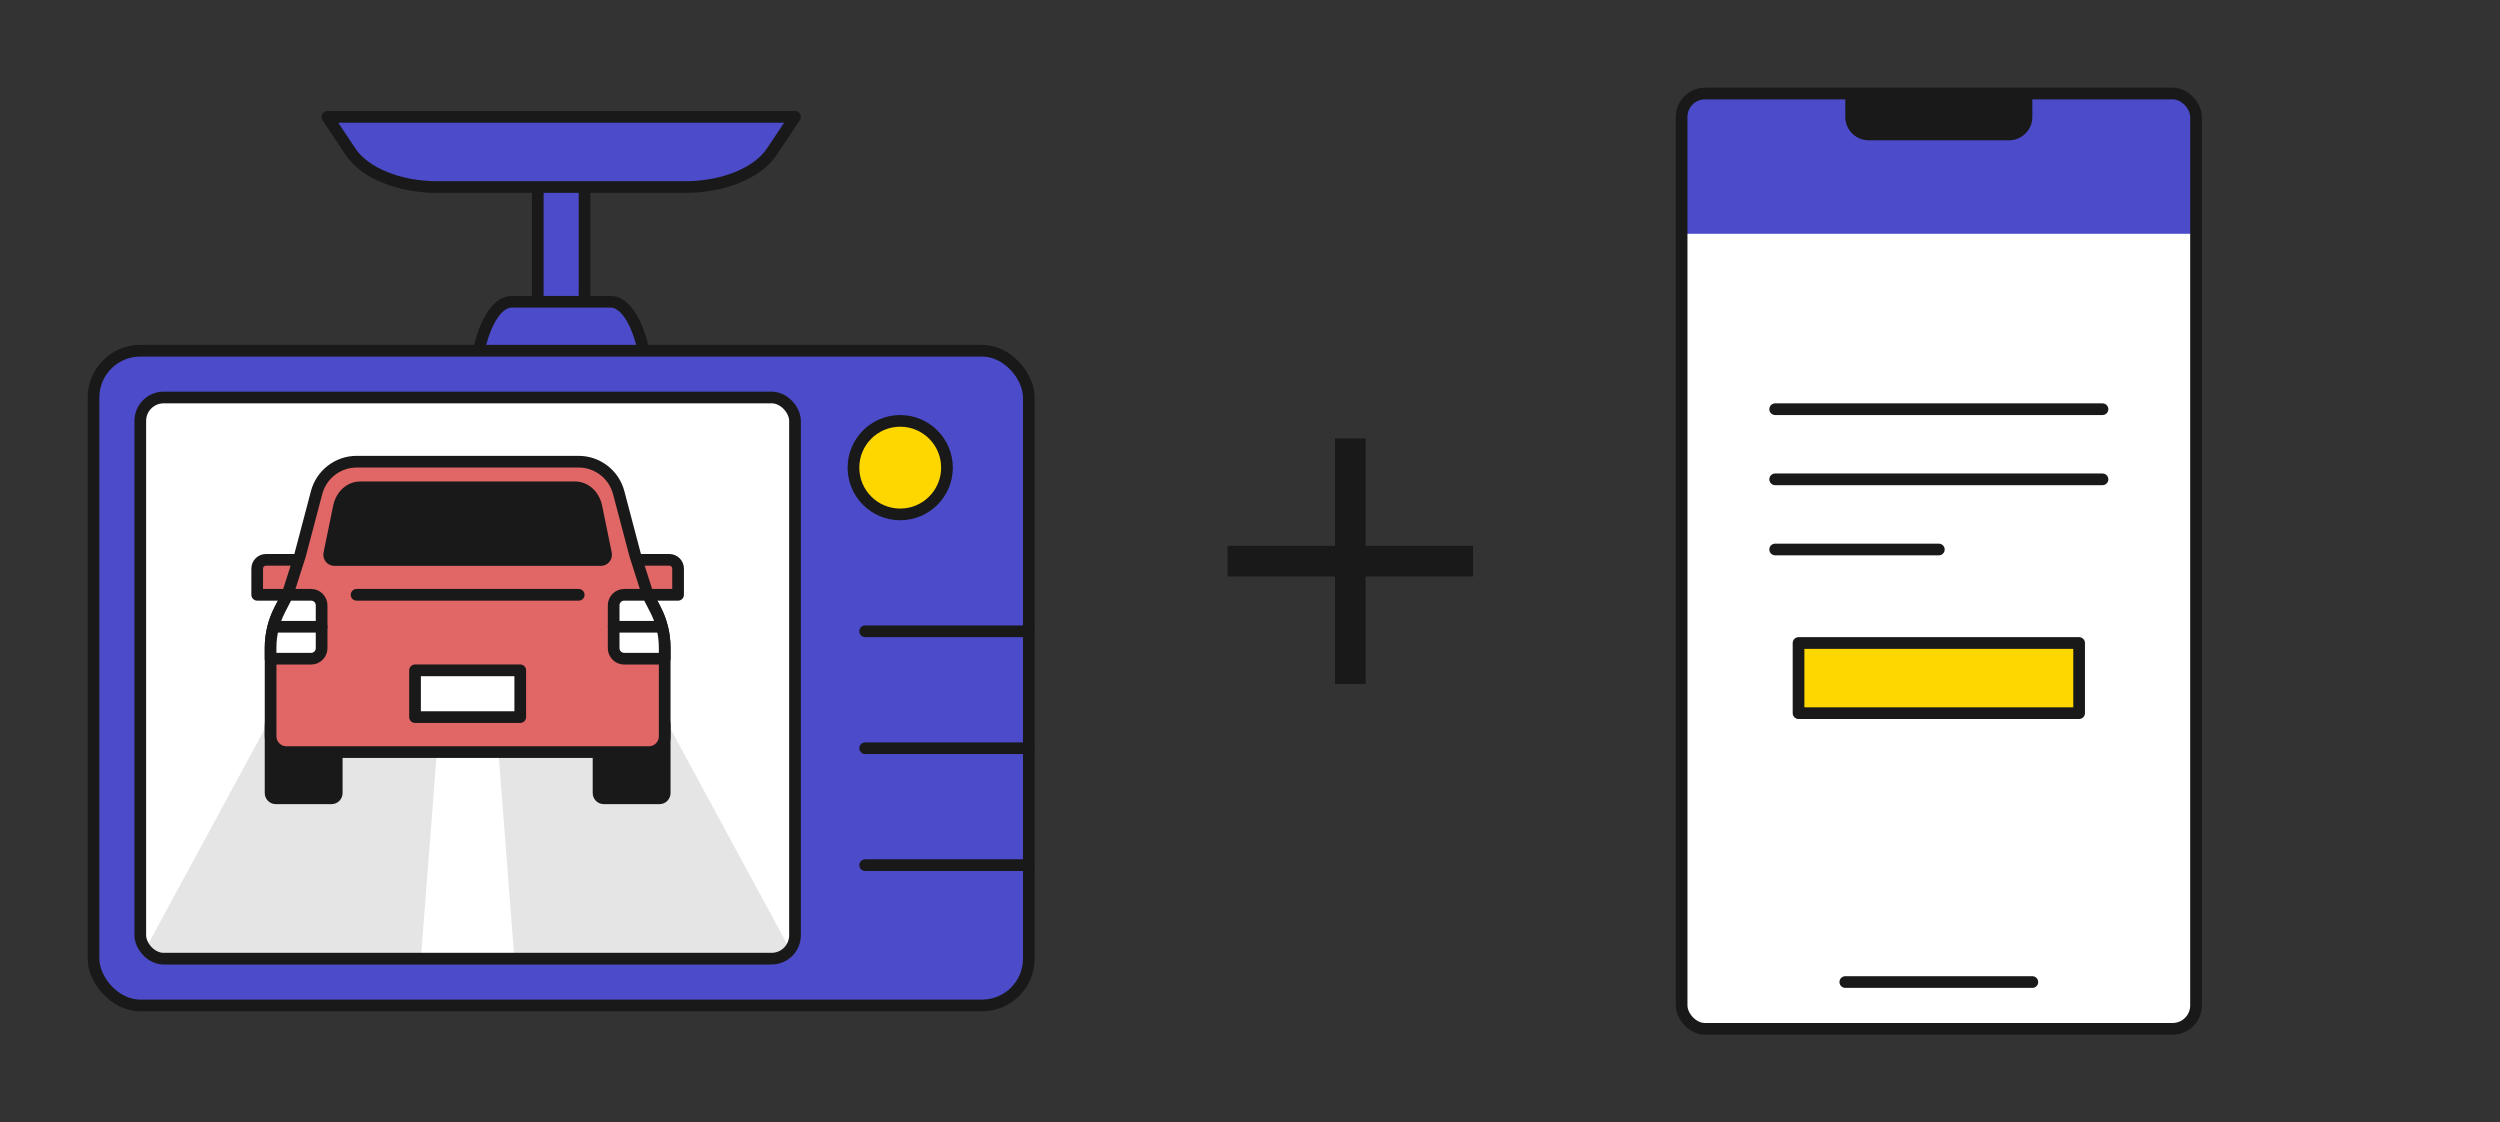 <?xml version="1.0" encoding="UTF-8"?><svg id="_レイヤー_2" xmlns="http://www.w3.org/2000/svg" width="285.118" height="128" viewBox="0 0 285.118 128"><rect x="0" y="0" width="285.118" height="128" fill="#333333" stroke="none"/><defs><style>.cls-1,.cls-2{fill:#fff;}.cls-3,.cls-4{fill:#4c4cca;}.cls-2,.cls-4,.cls-5,.cls-6,.cls-7,.cls-8,.cls-9,.cls-10{stroke:#191919;stroke-linecap:round;}.cls-2,.cls-4,.cls-5,.cls-7,.cls-8,.cls-9,.cls-10{stroke-linejoin:round;}.cls-2,.cls-4,.cls-5,.cls-7,.cls-9{stroke-width:1.333px;}.cls-5{fill:#e16666;}.cls-6{stroke-miterlimit:10;}.cls-6,.cls-8,.cls-10{stroke-width:1.333px;}.cls-6,.cls-11,.cls-9,.cls-10{fill:none;}.cls-7,.cls-12{fill:#191919;}.cls-13{fill:#e5e5e5;}.cls-8{fill:gold;}</style></defs><g id="_レイヤー_12"><g><path class="cls-12" d="M152.25,78v-12.25h-12.25v-3.5h12.25v-12.25h3.5v12.25h12.25v3.5h-12.25v12.25h-3.5Z"/><g><rect class="cls-11" x="157.118" width="128" height="128"/><rect class="cls-11" x="178.451" y="10.667" width="85.333" height="106.667"/><g><g><rect class="cls-1" x="191.784" y="10.667" width="58.667" height="106.667" rx="2.667" ry="2.667"/><path class="cls-3" d="M194.451,10.667h53.333c1.472,0,2.667,1.195,2.667,2.667v13.333h-58.667V13.333c0-1.472,1.195-2.667,2.667-2.667Z"/><path class="cls-12" d="M210.451,10.667h21.333v2.667c0,1.472-1.195,2.667-2.667,2.667h-16c-1.472,0-2.667-1.195-2.667-2.667v-2.667h0Z"/><rect class="cls-6" x="191.784" y="10.667" width="58.667" height="106.667" rx="2.667" ry="2.667"/></g><g><rect class="cls-8" x="205.118" y="73.333" width="32" height="8"/><line class="cls-10" x1="202.451" y1="46.667" x2="239.784" y2="46.667"/><line class="cls-10" x1="202.451" y1="54.667" x2="239.784" y2="54.667"/><line class="cls-10" x1="202.451" y1="62.667" x2="221.118" y2="62.667"/></g><line class="cls-10" x1="210.451" y1="112" x2="231.784" y2="112"/></g></g><g><rect class="cls-11" width="128" height="128"/><g><rect class="cls-4" x="61.333" y="15.48" width="5.333" height="53.333"/><path class="cls-4" d="M74.667,47.747h-21.333s1.061-6.628,1.061-6.628c.648-4.05,2.217-6.705,3.961-6.705h11.289c1.745,0,3.314,2.655,3.962,6.705l1.061,6.628Z"/><path class="cls-4" d="M37.333,13.333h53.333l-2.651,3.977c-1.62,2.43-5.542,4.023-9.904,4.023h-28.223c-4.362,0-8.284-1.593-9.904-4.023l-2.651-3.977Z"/><g><rect class="cls-4" x="10.667" y="40" width="106.667" height="74.667" rx="5.333" ry="5.333" transform="translate(128 154.667) rotate(180)"/><rect class="cls-1" x="16" y="45.333" width="74.667" height="64" rx="2.667" ry="2.667" transform="translate(106.667 154.667) rotate(180)"/><path class="cls-13" d="M72.442,75.683H34.223s-17.641,32.575-17.641,32.575c.488,.638,1.22,1.076,2.085,1.076H87.999c.865,0,1.597-.438,2.084-1.076l-17.641-32.576Z"/><polygon class="cls-1" points="50.603 75.683 56.063 75.683 58.666 109.335 47.999 109.335 50.603 75.683"/><circle class="cls-8" cx="102.667" cy="53.333" r="5.333"/><line class="cls-9" x1="98.667" y1="98.667" x2="117.333" y2="98.667"/><line class="cls-9" x1="98.667" y1="85.333" x2="117.333" y2="85.333"/><line class="cls-9" x1="98.667" y1="72" x2="117.333" y2="72"/><rect class="cls-6" x="16" y="45.333" width="74.667" height="64" rx="2.667" ry="2.667" transform="translate(106.667 154.667) rotate(180)"/><g><g><path class="cls-7" d="M37.804,91.045c.331,0,.6-.269,.6-.6v-7.647c0-1.19-.879-2.156-1.964-2.156h-3.616c-1.085,0-1.964,.965-1.964,2.156v7.647c0,.331,.269,.6,.6,.6h6.344Z"/><path class="cls-7" d="M75.207,91.045c.331,0,.6-.269,.6-.6v-7.647c0-1.19-.879-2.156-1.964-2.156h-3.616c-1.085,0-1.964,.965-1.964,2.156v7.647c0,.331,.269,.6,.6,.6h6.344Z"/><path class="cls-5" d="M30.333,63.849h6.594v3.987h-7.594v-2.987c0-.552,.448-1,1-1Z"/><path class="cls-5" d="M69.739,63.849h7.594v3.987h-6.594c-.552,0-1-.448-1-1v-2.987h0Z" transform="translate(147.073 131.685) rotate(-180)"/><path class="cls-5" d="M72.445,63.323l-1.885-7.145c-.548-2.077-2.426-3.524-4.574-3.524h-25.304c-2.148,0-4.026,1.447-4.574,3.524l-1.885,7.145-1.438,4.513-.878,1.709c-.687,1.338-1.046,2.82-1.046,4.323v10.105c0,.994,.806,1.8,1.8,1.8h41.347c.994,0,1.8-.806,1.8-1.8v-10.105c0-1.504-.358-2.986-1.046-4.323l-.878-1.709-1.438-4.513Z"/><path class="cls-7" d="M68.525,63.871c.38,0,.664-.348,.588-.721l-1.108-5.405c-.288-1.277-1.274-2.166-2.401-2.166h-24.541c-1.127,0-2.113,.89-2.401,2.166l-1.108,5.405c-.076,.372,.208,.721,.588,.721h30.384Z"/><rect class="cls-2" x="47.333" y="76.449" width="12" height="5.333"/></g><path class="cls-2" d="M32.783,67.836l-.878,1.709c-.687,1.338-1.046,2.82-1.046,4.323v1.256h4.62c.663,0,1.2-.537,1.2-1.2v-4.888c0-.663-.537-1.2-1.2-1.2h-2.696Z"/><line class="cls-9" x1="40.667" y1="67.836" x2="66" y2="67.836"/><line class="cls-9" x1="31.473" y1="71.48" x2="36.68" y2="71.48"/><path class="cls-2" d="M71.187,67.836c-.663,0-1.2,.537-1.2,1.2v4.888c0,.663,.537,1.2,1.2,1.2h4.62s0-1.256,0-1.256c0-1.504-.358-2.986-1.046-4.323l-.878-1.709h-2.696Z"/><line class="cls-9" x1="75.193" y1="71.48" x2="69.987" y2="71.48"/></g></g></g></g></g></g></svg>